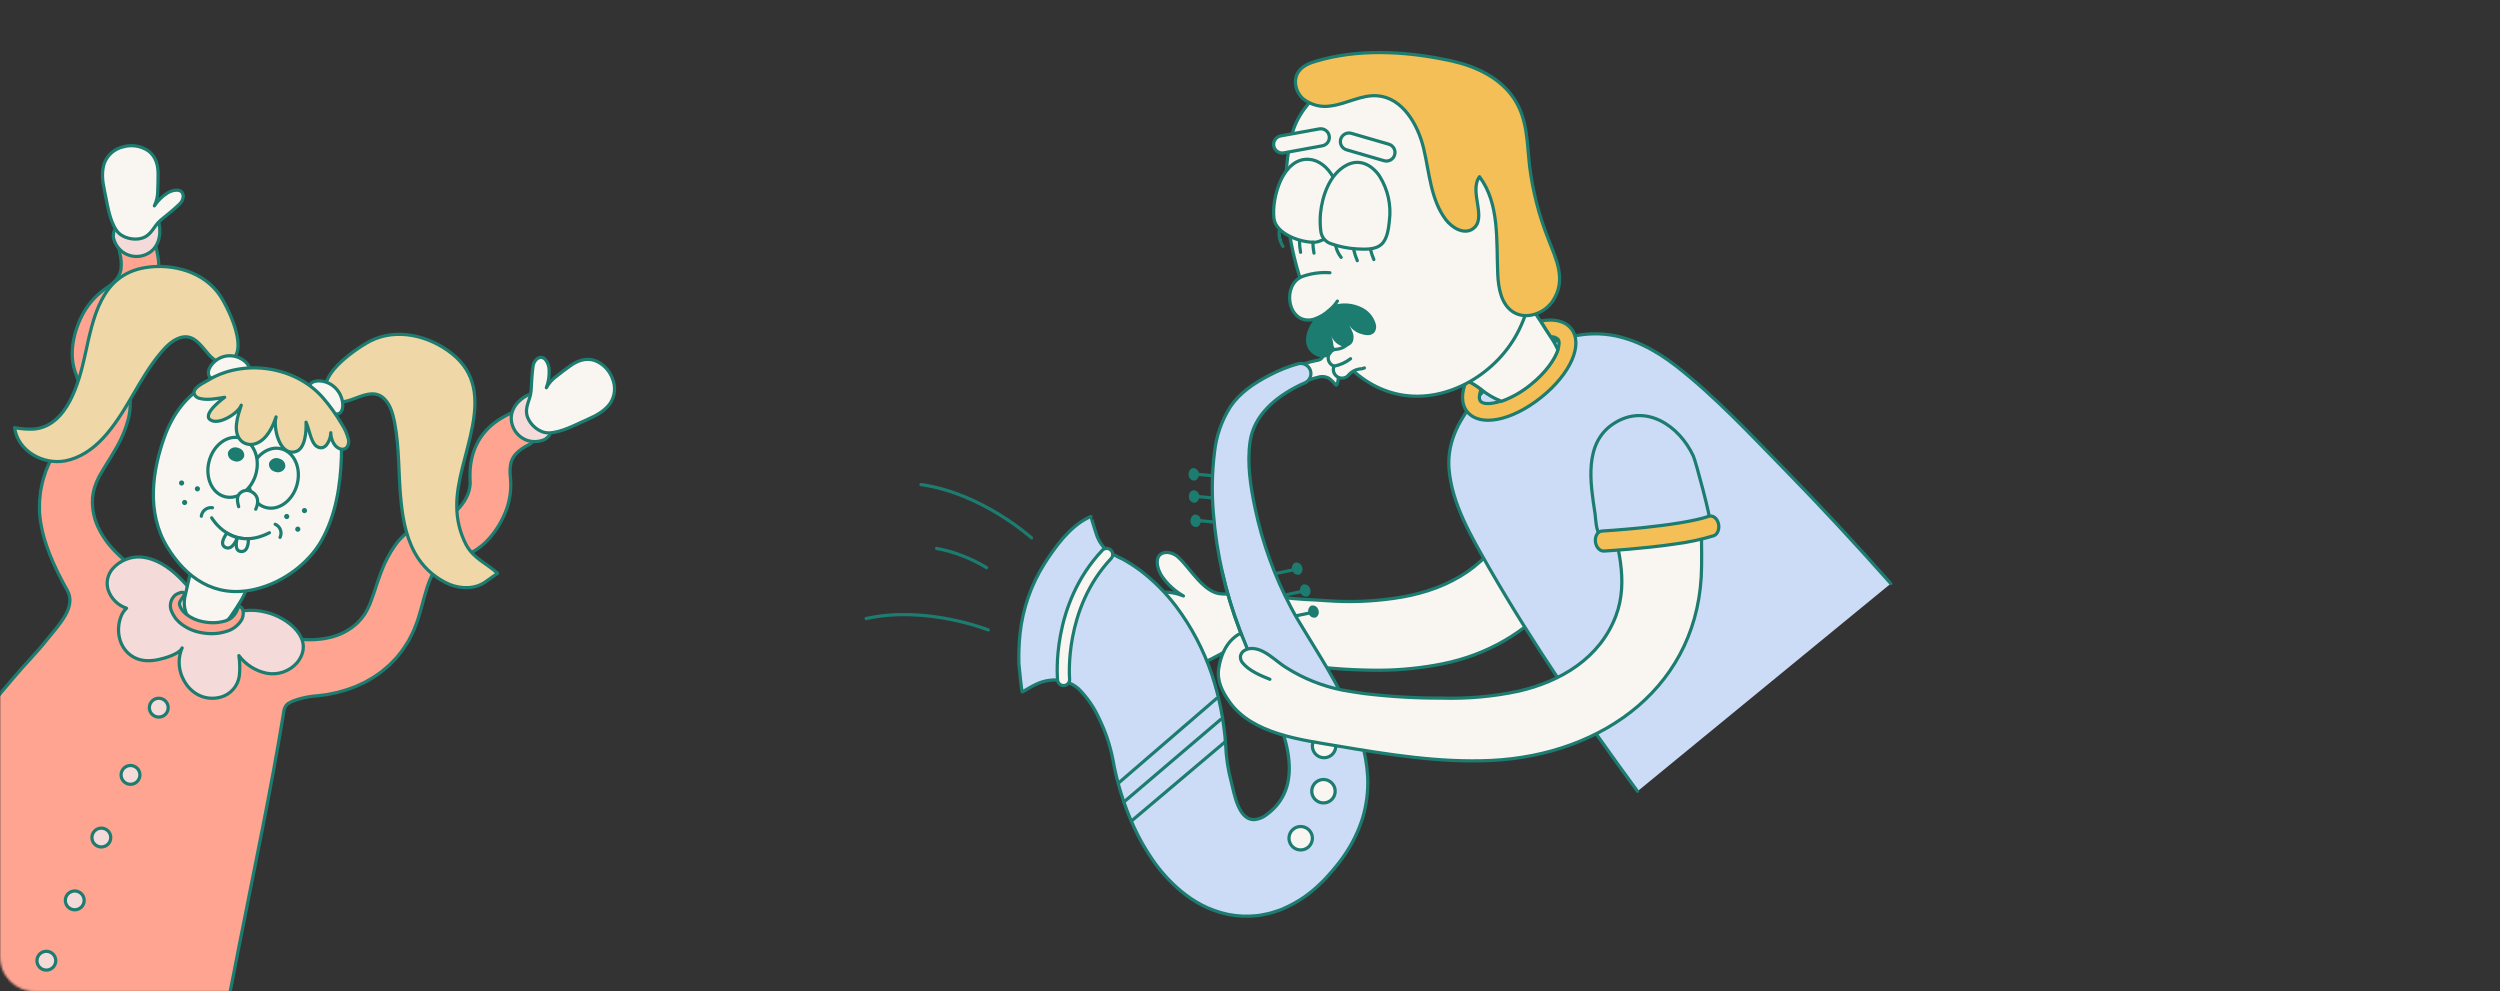 <?xml version="1.0" encoding="UTF-8"?> <svg xmlns="http://www.w3.org/2000/svg" width="1160" height="460" viewBox="0 0 1160 460" fill="none"><rect x="0" y="0" width="1160" height="460" fill="#333333" stroke="none"/> <mask id="mask0_186_915" style="mask-type:alpha" maskUnits="userSpaceOnUse" x="0" y="0" width="1160" height="460"> <rect width="1160" height="460" rx="16" transform="matrix(-1 0 0 1 1160 0)" fill="#C4C4C4"></rect> </mask> <g mask="url(#mask0_186_915)"> <path d="M709.127 158.28C697.53 163.897 698.235 178.811 700.011 189.675C703.164 207.68 707.549 226.853 699.152 244.187C689.148 264.772 668.494 274.681 646.676 277.641C636.479 279.112 626.153 279.481 615.878 278.741C608.721 278.161 601.792 278.243 594.728 277.047C588.276 275.965 583.432 276.393 575.739 275.92C573.371 275.799 569.207 275.644 566.835 275.568C558.694 275.29 552.435 263.844 547.067 258.882C546.307 258.087 545.397 257.45 544.389 257.009C543.382 256.567 542.297 256.33 541.197 256.311C534.758 256.705 536.937 264.473 539.348 267.695C541.92 271.315 545.251 274.329 549.109 276.528C545.565 275.08 541.733 274.477 537.916 274.767C533.922 274.799 530.005 274.929 526.028 275.209C519.712 275.606 513.465 277.677 509.935 283.328C508.369 286.024 507.403 289.026 507.105 292.13C506.806 295.233 507.182 298.365 508.205 301.31C510.73 309.084 516.743 313.672 524.861 314.751C538.751 316.591 554.83 309.891 566.681 303.308C568.071 302.362 569.673 301.774 571.345 301.596C572.492 301.638 573.623 301.886 574.683 302.329C584.996 305.958 595.853 307.423 606.65 308.838C617.814 310.303 629.064 311.022 640.325 310.989C650.02 310.932 659.687 309.948 669.194 308.05C711.408 299.669 740.387 265.308 744.534 222.926C746.082 206.957 748.467 185.035 739.532 170.237C738.602 168.681 737.532 167.214 736.335 165.853C729.928 158.605 718.483 153.809 709.127 158.28Z" fill="#F9F6F2" stroke="#1C7C6F" stroke-width="1.5" stroke-linecap="round" stroke-linejoin="round"></path> <path d="M877.34 270.77C861.392 252.824 845.029 235.09 828.191 217.894C812.158 201.505 795.942 184.055 777.854 169.927C768.191 162.403 756.947 156.321 744.764 155.109C730.302 153.686 715.829 159.326 704.13 167.938C688.494 179.451 670.726 196.604 672.333 217.432C673.625 233.987 682.868 249.223 690.835 263.287C711.617 299.404 735.188 333.576 759.798 367.161" fill="#CCDCF7"></path> <path d="M877.34 270.77C861.392 252.824 845.029 235.09 828.191 217.894C812.158 201.505 795.942 184.055 777.854 169.927C768.191 162.403 756.947 156.321 744.764 155.109C730.302 153.686 715.829 159.326 704.13 167.938C688.494 179.451 670.726 196.604 672.333 217.432C673.625 233.987 682.868 249.223 690.835 263.287C711.617 299.404 735.188 333.576 759.798 367.161" stroke="#1C7C6F" stroke-width="1.5" stroke-linecap="round" stroke-linejoin="round"></path> <path d="M680.517 176.428C680.596 176.469 680.678 176.505 680.763 176.534C683.048 177.683 685.219 179.046 687.247 180.605C686.265 183.177 686.165 185.167 686.948 186.149C688.105 187.598 691.795 187.689 696.699 186.026C701.589 184.243 706.144 181.648 710.171 178.351C717.306 172.657 721.472 166.519 722.851 162.202C723.58 159.993 723.604 158.285 722.889 157.388C722.428 156.975 721.885 156.664 721.295 156.476C720.705 156.289 720.082 156.228 719.468 156.3C718.75 155.224 718.04 154.183 717.415 153.174C716.607 151.809 715.674 150.363 714.768 148.975C720.953 147.758 726.128 148.854 729.029 152.489C734.81 159.734 728.785 173.466 715.031 184.442C701.278 195.417 686.551 198.245 680.769 191C677.918 187.426 677.966 182.122 680.517 176.428Z" fill="#F3BF56" stroke="#1C7C6F" stroke-width="1.5" stroke-linecap="round" stroke-linejoin="round"></path> <path d="M705.418 135.756C708.691 140.058 711.838 144.481 714.804 149.028C715.661 150.354 716.594 151.801 717.451 153.227C718.075 154.236 718.786 155.278 719.503 156.353C720.834 158.234 721.964 160.25 722.874 162.366C721.456 166.633 717.329 172.821 710.194 178.515C706.167 181.812 701.612 184.407 696.722 186.19L696.56 186.138C693.16 184.834 690 182.975 687.207 180.638C685.178 179.08 683.007 177.717 680.722 176.567C680.638 176.538 680.556 176.503 680.477 176.461C676.661 174.702 672.779 173.037 668.858 171.523L705.418 135.756Z" fill="#F9F6F2" stroke="#1C7C6F" stroke-width="1.5" stroke-linecap="round" stroke-linejoin="round"></path> <path d="M598.872 175.877C598.803 175.805 598.741 175.727 598.686 175.643C598.429 174.95 598.375 174.197 598.532 173.474C598.688 172.751 599.048 172.087 599.569 171.562C600.318 170.864 601.2 170.324 602.162 169.975C604.829 168.793 607.62 167.914 610.483 167.355C611.219 167.29 611.936 167.086 612.596 166.754C613.233 166.316 613.738 165.712 614.056 165.006C614.62 163.877 614.934 162.639 614.978 161.376C614.969 161.276 614.996 161.176 615.054 161.094C615.216 160.844 615.596 161.043 615.795 161.267C617.887 163.543 619.392 166.294 620.182 169.283C620.631 170.799 620.894 172.364 620.966 173.943C621.105 175.475 620.893 177.019 620.347 178.457C620.322 178.525 620.28 178.584 620.223 178.629C620.167 178.674 620.099 178.703 620.028 178.712C619.955 178.709 619.884 178.688 619.821 178.649C619.759 178.611 619.708 178.557 619.672 178.493C618.744 177.317 617.652 176.279 616.43 175.412C615.656 175.013 614.807 174.78 613.937 174.726C613.067 174.673 612.196 174.801 611.379 175.102C609.258 175.605 607.186 176.297 605.188 177.168C604.466 177.532 603.703 177.81 602.915 177.997C602.105 178.104 601.281 177.958 600.557 177.578C599.833 177.199 599.245 176.604 598.872 175.877V175.877Z" fill="#F9F6F2" stroke="#1C7C6F" stroke-width="1.5" stroke-linecap="round" stroke-linejoin="round"></path> <path d="M589.594 266.612L600.368 264.346" stroke="#1C7C6F" stroke-width="1.5" stroke-linecap="round" stroke-linejoin="round"></path> <path d="M602.845 265.302C603.084 265.044 603.238 264.719 603.287 264.371C603.336 264.023 603.278 263.668 603.12 263.354C602.773 262.466 601.974 261.918 601.34 262.182L601.156 262.329C600.916 262.588 600.759 262.913 600.708 263.263C600.657 263.612 600.713 263.969 600.869 264.286C601.024 264.735 601.329 265.116 601.731 265.367C601.864 265.448 602.012 265.5 602.166 265.52C602.32 265.539 602.476 265.525 602.624 265.478L602.809 265.331L602.845 265.302Z" fill="#1C7C6F"></path> <path d="M601.81 263.558C601.825 263.667 601.85 263.775 601.885 263.88C601.939 263.97 602.005 264.052 602.081 264.125C602.068 264.017 602.038 263.912 601.993 263.814C601.945 263.72 601.878 263.636 601.797 263.568L601.81 263.558ZM600.325 261.446C600.463 261.309 600.615 261.187 600.78 261.084C601.463 260.898 602.191 260.986 602.81 261.329C603.429 261.672 603.89 262.243 604.095 262.921C604.349 263.469 604.424 264.083 604.309 264.676C604.194 265.269 603.895 265.811 603.455 266.225C603.318 266.363 603.166 266.485 603.001 266.587C602.318 266.777 601.587 266.691 600.967 266.347C600.347 266.004 599.887 265.43 599.686 264.75C599.429 264.203 599.353 263.588 599.468 262.994C599.583 262.401 599.883 261.859 600.325 261.446V261.446Z" fill="#1C7C6F"></path> <path d="M593.315 276.708L604.079 274.43" stroke="#1C7C6F" stroke-width="1.5" stroke-linecap="round" stroke-linejoin="round"></path> <path d="M606.553 275.389C606.791 275.131 606.945 274.806 606.994 274.458C607.043 274.11 606.985 273.755 606.828 273.441C606.672 272.993 606.368 272.612 605.965 272.361C605.834 272.282 605.687 272.232 605.535 272.215C605.382 272.198 605.228 272.214 605.082 272.262L604.898 272.409C604.659 272.668 604.504 272.994 604.453 273.343C604.402 273.692 604.457 274.049 604.611 274.366C604.77 274.819 605.077 275.204 605.483 275.459C605.615 275.538 605.761 275.588 605.914 275.605C606.066 275.622 606.22 275.606 606.366 275.558C606.437 275.522 606.499 275.472 606.55 275.411L606.553 275.389Z" fill="#1C7C6F"></path> <path d="M605.527 273.655C605.52 273.762 605.543 273.869 605.592 273.964C605.647 274.054 605.713 274.136 605.788 274.21C605.776 274.107 605.749 274.006 605.71 273.91C605.66 273.818 605.593 273.734 605.514 273.665L605.527 273.655ZM604.033 271.531C604.183 271.411 604.352 271.317 604.533 271.252C605.214 271.056 605.944 271.137 606.565 271.476C607.187 271.816 607.649 272.388 607.851 273.066C608.107 273.614 608.184 274.229 608.069 274.822C607.954 275.416 607.654 275.958 607.211 276.37C607.08 276.514 606.927 276.637 606.757 276.733C606.077 276.925 605.349 276.841 604.73 276.499C604.111 276.158 603.652 275.586 603.452 274.908C603.191 274.36 603.112 273.744 603.225 273.147C603.338 272.551 603.638 272.006 604.082 271.592L604.033 271.531Z" fill="#1C7C6F"></path> <path d="M597.118 286.638L607.891 284.372" stroke="#1C7C6F" stroke-width="1.5" stroke-linecap="round" stroke-linejoin="round"></path> <path d="M610.363 285.336C610.603 285.079 610.758 284.754 610.808 284.405C610.857 284.057 610.797 283.702 610.637 283.388C610.489 282.936 610.183 282.552 609.775 282.307C609.643 282.226 609.495 282.174 609.341 282.155C609.187 282.135 609.03 282.149 608.882 282.196L608.698 282.343C608.457 282.6 608.302 282.925 608.253 283.273C608.204 283.622 608.263 283.977 608.423 284.291C608.571 284.743 608.878 285.126 609.286 285.371C609.418 285.453 609.566 285.505 609.72 285.524C609.874 285.543 610.03 285.529 610.178 285.483L610.363 285.336Z" fill="#1C7C6F"></path> <path d="M609.364 283.498C609.379 283.607 609.405 283.715 609.44 283.819C609.494 283.91 609.56 283.992 609.636 284.065C609.62 283.956 609.595 283.848 609.56 283.743C609.506 283.653 609.44 283.571 609.364 283.498V283.498ZM607.892 281.376C608.029 281.238 608.181 281.116 608.346 281.014C609.029 280.828 609.758 280.916 610.377 281.259C610.996 281.602 611.457 282.173 611.661 282.85C611.918 283.398 611.994 284.013 611.879 284.607C611.764 285.2 611.464 285.742 611.022 286.155C610.885 286.293 610.733 286.415 610.568 286.517C609.885 286.707 609.154 286.621 608.534 286.277C607.914 285.934 607.454 285.36 607.253 284.68C606.996 284.133 606.92 283.518 607.035 282.924C607.15 282.33 607.45 281.788 607.892 281.376V281.376Z" fill="#1C7C6F"></path> <path d="M567.479 242.635L556.518 241.594" stroke="#1C7C6F" stroke-width="1.5" stroke-linecap="round" stroke-linejoin="round"></path> <path d="M555.451 243.169C555.668 242.96 555.834 242.704 555.936 242.421C556.038 242.138 556.072 241.834 556.037 241.535C556.01 241.06 555.82 240.608 555.499 240.257C555.398 240.139 555.272 240.045 555.13 239.98C554.989 239.916 554.835 239.884 554.68 239.885C554.498 239.905 554.326 239.979 554.186 240.098C553.969 240.306 553.803 240.562 553.701 240.846C553.6 241.129 553.565 241.432 553.6 241.731C553.574 242.123 553.695 242.51 553.94 242.817C554.185 243.124 554.536 243.328 554.923 243.389C555.119 243.379 555.306 243.301 555.451 243.169V243.169Z" fill="#1C7C6F"></path> <path d="M554.76 241.348C554.735 241.453 554.727 241.562 554.735 241.669C554.746 241.774 554.768 241.878 554.801 241.979C554.82 241.873 554.828 241.765 554.826 241.657L554.76 241.348ZM553.413 239.207C553.736 238.941 554.132 238.779 554.549 238.742C555.257 238.763 555.928 239.061 556.419 239.572C556.909 240.083 557.179 240.766 557.171 241.474C557.22 241.964 557.153 242.459 556.975 242.919C556.797 243.379 556.514 243.79 556.147 244.12C555.819 244.381 555.42 244.538 555.001 244.572C554.297 244.549 553.63 244.252 553.142 243.744C552.654 243.236 552.384 242.557 552.389 241.853C552.34 241.363 552.407 240.868 552.585 240.408C552.763 239.948 553.047 239.537 553.413 239.207Z" fill="#1C7C6F"></path> <path d="M566.651 231.418L555.7 230.389" stroke="#1C7C6F" stroke-width="1.5" stroke-linecap="round" stroke-linejoin="round"></path> <path d="M554.622 231.95C554.861 231.742 555.046 231.48 555.161 231.185C555.276 230.89 555.317 230.572 555.282 230.258C555.197 229.32 554.577 228.569 553.959 228.6C553.78 228.614 553.609 228.68 553.468 228.791C553.248 228.997 553.08 229.253 552.978 229.537C552.876 229.821 552.843 230.125 552.882 230.424C552.853 230.819 552.974 231.211 553.221 231.52C553.468 231.83 553.823 232.035 554.215 232.094C554.392 232.076 554.559 232.005 554.696 231.891L554.622 231.95Z" fill="#1C7C6F"></path> <path d="M553.996 230.078C553.981 230.181 553.977 230.285 553.983 230.389C553.991 230.495 554.013 230.599 554.049 230.699C554.074 230.597 554.078 230.491 554.061 230.387C554.068 230.28 554.045 230.173 553.996 230.078V230.078ZM552.661 227.927C552.986 227.669 553.381 227.515 553.795 227.484C554.501 227.5 555.172 227.794 555.663 228.301C556.154 228.808 556.426 229.488 556.419 230.194C556.468 230.687 556.4 231.184 556.22 231.646C556.04 232.108 555.753 232.52 555.383 232.85C555.063 233.111 554.671 233.269 554.259 233.305C553.551 233.284 552.88 232.986 552.39 232.475C551.899 231.964 551.629 231.281 551.637 230.573C551.58 230.082 551.644 229.585 551.822 229.124C552.001 228.663 552.289 228.252 552.661 227.927V227.927Z" fill="#1C7C6F"></path> <path d="M566.526 221.105L555.575 220.076" stroke="#1C7C6F" stroke-width="1.5" stroke-linecap="round" stroke-linejoin="round"></path> <path d="M554.493 221.642C554.714 221.436 554.882 221.18 554.983 220.896C555.085 220.612 555.118 220.308 555.079 220.009C555.053 219.532 554.868 219.079 554.553 218.72C554.448 218.608 554.321 218.518 554.18 218.458C554.038 218.398 553.885 218.368 553.732 218.371C553.551 218.377 553.378 218.444 553.241 218.561C553.02 218.768 552.852 219.023 552.751 219.307C552.649 219.591 552.616 219.895 552.655 220.195C552.625 220.59 552.746 220.981 552.994 221.291C553.241 221.601 553.596 221.806 553.988 221.865C554.175 221.846 554.352 221.768 554.493 221.642V221.642Z" fill="#1C7C6F"></path> <path d="M553.863 219.775C553.848 219.878 553.844 219.982 553.85 220.086C553.858 220.192 553.88 220.296 553.916 220.396C553.941 220.294 553.945 220.188 553.928 220.084C553.931 219.977 553.909 219.871 553.863 219.775V219.775ZM552.528 217.624C552.849 217.363 553.24 217.204 553.652 217.169C554.359 217.191 555.03 217.487 555.522 217.995C556.014 218.503 556.288 219.183 556.287 219.891C556.336 220.384 556.267 220.881 556.087 221.343C555.907 221.804 555.62 222.217 555.25 222.546C554.93 222.808 554.538 222.966 554.126 223.001C553.418 222.98 552.747 222.683 552.257 222.172C551.766 221.661 551.496 220.978 551.504 220.27C551.447 219.779 551.511 219.281 551.689 218.82C551.868 218.359 552.156 217.949 552.528 217.624V217.624Z" fill="#1C7C6F"></path> <path d="M534.766 398.902C531.448 394.092 528.556 389.002 526.124 383.689C521.51 373.638 518.215 363.032 516.321 352.136C515.035 345.685 512.924 339.425 510.041 333.511C507.701 328.295 504.426 323.551 500.379 319.514C498.579 317.986 496.48 316.851 494.216 316.183C491.952 315.515 489.573 315.328 487.232 315.634C482.119 316.177 478.602 318.621 474.345 321.094C474.062 321.32 472.797 308.903 472.766 307.883C472.636 303.201 472.819 298.516 473.313 293.859C474.577 282.301 478.479 271.189 484.72 261.38C489.602 253.746 496.238 244.632 504.526 240.409C505.067 240.095 505.643 239.845 506.242 239.663C506.144 239.742 508.28 246.599 508.561 247.38C509.438 250.363 511.091 253.06 513.351 255.195C515.755 256.86 518.311 258.292 520.986 259.474C523.856 261.064 526.617 262.842 529.253 264.796C535.454 269.545 540.985 275.111 545.693 281.343C552.879 290.921 558.482 301.59 562.287 312.943C565.785 323.487 567.939 334.429 568.7 345.512C568.926 351.316 569.789 357.078 571.275 362.693C572.682 367.982 574.548 380.924 582.346 380.269C584.297 380.015 586.142 379.237 587.686 378.018C607.99 363.162 594.122 335.356 586.238 317.769L580.86 305.841L578.014 299.429C577.109 297.236 576.182 295.042 575.358 292.825C572.016 284.039 569.304 275.027 567.242 265.856C565.154 256.747 563.739 247.498 563.007 238.182C562.195 228.752 562.369 219.263 563.527 209.869C564.321 202.38 566.821 195.173 570.835 188.801C575.304 182.16 581.968 177.767 588.96 174.137C591.065 173.017 593.231 172.013 595.446 171.132C596.548 170.674 597.668 170.263 598.807 169.877C599.946 169.491 601.023 169.154 602.43 168.775C603.571 168.495 604.776 168.652 605.807 169.215C606.839 169.777 607.623 170.705 608.007 171.816C608.39 172.927 608.344 174.141 607.879 175.22C607.413 176.299 606.562 177.165 605.491 177.648L605.115 177.807C604.423 178.098 603.401 178.531 602.535 178.982C591.966 184.3 581.783 192.547 580.028 204.982C578.6 215.106 580.224 225.628 582.307 235.543C584.006 243.692 586.297 251.705 589.16 259.52C591.958 267.294 595.307 274.858 599.182 282.154C600.13 283.971 601.16 285.742 602.169 287.509L605.394 292.835L612.36 304.26C617.263 312.216 621.755 320.419 625.82 328.834C628.033 333.505 629.923 338.323 631.477 343.253C633.231 348.841 634.282 354.626 634.607 360.473C634.902 367.013 634.08 373.556 632.176 379.819C630.238 385.884 627.411 391.628 623.789 396.864C622.941 398.143 622.061 399.308 621.159 400.47C620.257 401.631 619.36 402.749 618.434 403.83C617.507 404.911 616.571 405.979 615.621 406.979L614.196 408.518L612.54 410.121C607.573 414.995 601.743 418.904 595.349 421.649L593.998 422.224L592.536 422.708C591.561 423.023 590.574 423.348 589.58 423.639C588.586 423.93 587.482 424.108 586.429 424.325C585.378 424.57 584.312 424.749 583.239 424.861C578.768 425.367 574.245 425.172 569.833 424.282C565.632 423.4 561.568 421.958 557.75 419.996C554.329 418.209 551.107 416.063 548.14 413.595C543.025 409.338 538.525 404.393 534.766 398.902V398.902Z" fill="#CCDCF7" stroke="#1C7C6F" stroke-width="1.5" stroke-linecap="round" stroke-linejoin="round"></path> <path d="M495.423 317.361C495.733 317.062 495.972 316.699 496.124 316.296C496.275 315.893 496.335 315.462 496.299 315.033C496.26 314.582 493.556 282.53 515.542 259.177C516.05 258.635 516.323 257.914 516.299 257.171C516.276 256.429 515.958 255.726 515.417 255.217C514.875 254.708 514.153 254.436 513.411 254.459C512.668 254.483 511.965 254.8 511.456 255.342C487.646 280.614 490.603 314.192 490.716 315.569C490.751 315.936 490.857 316.292 491.029 316.618C491.202 316.944 491.437 317.232 491.721 317.466C492.006 317.701 492.333 317.877 492.686 317.984C493.038 318.092 493.409 318.128 493.775 318.092C494.388 318.028 494.964 317.772 495.423 317.361Z" fill="#F9F6F2" stroke="#1C7C6F" stroke-width="1.5" stroke-linecap="round" stroke-linejoin="round"></path> <path d="M478.617 249.569C478.617 249.569 455.675 228.804 427.334 224.848" stroke="#1C7C6F" stroke-width="1.5" stroke-linecap="round" stroke-linejoin="round"></path> <path d="M458.559 292.288C458.559 292.288 429.81 280.819 401.883 287.005" stroke="#1C7C6F" stroke-width="1.5" stroke-linecap="round" stroke-linejoin="round"></path> <path d="M434.565 254.454C442.78 256.015 450.645 259.046 457.784 263.401" stroke="#1C7C6F" stroke-width="1.5" stroke-linecap="round" stroke-linejoin="round"></path> <path d="M519.087 363.239L564.479 324.081" stroke="#1C7C6F" stroke-width="1.5" stroke-linecap="round" stroke-linejoin="round"></path> <path d="M521.415 372.174L566.379 333.84" stroke="#1C7C6F" stroke-width="1.5" stroke-linecap="round" stroke-linejoin="round"></path> <path d="M525.262 380.72L568.445 344.21" stroke="#1C7C6F" stroke-width="1.5" stroke-linecap="round" stroke-linejoin="round"></path> <path d="M617.763 350.4C615.416 352.273 611.996 351.888 610.123 349.542C608.251 347.195 608.635 343.775 610.982 341.902C613.328 340.03 616.748 340.414 618.621 342.761C620.494 345.107 620.109 348.528 617.763 350.4Z" fill="#F9F6F2" stroke="#1C7C6F" stroke-width="1.5" stroke-linecap="round" stroke-linejoin="round"></path> <path d="M617.48 371.373C615.133 373.245 611.713 372.861 609.84 370.514C607.968 368.168 608.352 364.748 610.698 362.875C613.045 361.003 616.465 361.387 618.338 363.733C620.21 366.08 619.826 369.5 617.48 371.373Z" fill="#F9F6F2" stroke="#1C7C6F" stroke-width="1.5" stroke-linecap="round" stroke-linejoin="round"></path> <path d="M606.907 393.19C604.561 395.063 601.14 394.679 599.268 392.332C597.395 389.986 597.78 386.565 600.126 384.693C602.473 382.82 605.893 383.205 607.766 385.551C609.638 387.898 609.254 391.318 606.907 393.19Z" fill="#F9F6F2" stroke="#1C7C6F" stroke-width="1.5" stroke-linecap="round" stroke-linejoin="round"></path> <path d="M574.862 294.248C568.768 297.845 566.365 304.506 565.48 310.197C564.595 315.888 567.111 320.956 570.54 325.756C581.234 340.719 603.985 343.286 620.722 346.15C644.276 350.127 668.069 353.974 691.916 352.852C743.885 350.374 789.131 318.086 789.538 262.629C789.629 247.883 790.032 227.583 780.614 214.799C779.631 213.454 778.53 212.2 777.323 211.053C770.885 204.874 759.915 201.428 751.761 206.348C741.559 212.479 743.478 226.042 746.079 235.825C750.37 252.058 755.992 269.279 749.767 285.784C742.304 305.447 724.213 316.226 704.49 320.728C692.78 323.21 680.816 324.282 668.851 323.923C656.866 323.961 644.89 323.254 632.993 321.806C629.55 321.338 626.12 320.792 622.702 320.17C613.595 318.34 604.897 314.867 597.036 309.919C593.152 307.571 589.952 304.216 585.864 302.192C583.25 300.881 579.698 300.157 577.12 302.014C576.305 302.595 575.749 303.471 575.571 304.456C575.519 305.003 575.577 305.556 575.741 306.081C575.904 306.606 576.171 307.093 576.524 307.514C579.464 311.198 585.026 313.533 589.222 315.19" fill="#F9F6F2"></path> <path d="M574.862 294.248C568.768 297.845 566.365 304.506 565.48 310.197C564.595 315.888 567.111 320.956 570.54 325.756C581.234 340.719 603.985 343.286 620.722 346.15C644.276 350.127 668.069 353.974 691.916 352.852C743.885 350.374 789.131 318.086 789.538 262.629C789.629 247.883 790.032 227.583 780.614 214.799C779.631 213.454 778.53 212.2 777.323 211.053C770.885 204.874 759.915 201.428 751.761 206.348C741.559 212.479 743.478 226.042 746.079 235.825C750.37 252.058 755.992 269.279 749.767 285.784C742.304 305.447 724.213 316.226 704.49 320.728C692.78 323.21 680.816 324.282 668.851 323.923C656.866 323.961 644.89 323.254 632.993 321.806C629.55 321.338 626.12 320.792 622.702 320.17C613.595 318.34 604.897 314.867 597.036 309.919C593.152 307.571 589.952 304.216 585.864 302.192C583.25 300.881 579.698 300.157 577.12 302.014C576.305 302.595 575.749 303.471 575.571 304.456C575.519 305.003 575.577 305.556 575.741 306.081C575.904 306.606 576.171 307.093 576.524 307.514C579.464 311.198 585.026 313.533 589.222 315.19" stroke="#1C7C6F" stroke-width="1.5" stroke-linecap="round" stroke-linejoin="round"></path> <path d="M793.313 241.908C784.32 244.542 777.583 244.411 768.282 245.803L749.914 248.501C748.106 249.001 746.243 249.273 744.368 249.309C740.44 248.745 740.627 242.103 740.092 238.31C737.95 224.241 734.722 205.612 748.802 196.507C763.677 186.887 779.198 197.597 785.68 211.538C786.806 213.856 794.192 241.649 793.313 241.908Z" fill="#CCDCF7" stroke="#1C7C6F" stroke-width="1.5" stroke-linecap="round" stroke-linejoin="round"></path> <path d="M743.316 246.409C743.677 246.383 779.104 244.282 792.869 239.568C794.718 238.937 796.757 240.485 797.355 242.923C797.953 245.36 797.003 247.947 795.177 248.58C789.29 250.366 783.263 251.652 777.161 252.425C762.032 254.649 745.231 255.634 744.208 255.687C742.284 255.795 740.505 253.818 740.268 251.254C740.031 248.689 741.368 246.537 743.316 246.409Z" fill="#F3BF56" stroke="#1C7C6F" stroke-width="1.5" stroke-linecap="round" stroke-linejoin="round"></path> <path d="M692.233 43.589C680.124 28.188 656.457 24.422 638.255 29.017C622.099 33.127 603.561 45.789 599.406 62.672C594.916 80.948 596.033 101.061 600.674 119.949C603.1 129.764 606.482 139.317 610.772 148.472C611.511 150.053 612.309 151.607 613.131 153.141C613.707 154.189 614.297 155.206 614.909 156.225C616.281 158.511 617.767 160.726 619.361 162.862C622.174 166.619 625.409 170.039 629.004 173.056C630.971 174.721 633.067 176.228 635.272 177.561C639.685 180.252 644.542 182.134 649.616 183.119C671.891 187.332 695.24 172.84 704.887 152.942C715.434 131.299 713.369 105.11 708.065 82.369C704.916 68.903 700.907 54.635 692.233 43.589Z" fill="#F9F6F2" stroke="#1C7C6F" stroke-width="1.5" stroke-linecap="round" stroke-linejoin="round"></path> <path d="M633.067 170.719C632.66 170.92 632.222 171.052 631.771 171.11C629.579 171.215 627.508 172.149 625.978 173.723C625.413 174.542 624.565 175.122 623.597 175.35C622.629 175.578 621.611 175.437 620.74 174.956C619.87 174.475 619.21 173.687 618.888 172.746C618.566 171.805 618.606 170.778 619 169.865C618.144 169.576 617.411 169.007 616.92 168.249C616.429 167.491 616.208 166.589 616.293 165.69C616.379 164.791 616.766 163.948 617.391 163.296C618.016 162.644 618.843 162.223 619.738 162.1C621.93 161.995 624.001 161.061 625.531 159.487" fill="#F9F6F2"></path> <path d="M633.067 170.719C632.66 170.92 632.222 171.052 631.771 171.11C629.579 171.215 627.508 172.149 625.978 173.723C625.413 174.542 624.565 175.122 623.597 175.35C622.629 175.578 621.611 175.437 620.74 174.956C619.87 174.475 619.21 173.687 618.888 172.746C618.566 171.805 618.606 170.778 619 169.865C618.144 169.576 617.411 169.007 616.92 168.249C616.429 167.491 616.208 166.589 616.293 165.69C616.379 164.791 616.766 163.948 617.391 163.296C618.016 162.644 618.843 162.223 619.738 162.1C621.93 161.995 624.001 161.061 625.531 159.487" stroke="#1C7C6F" stroke-width="1.5" stroke-linecap="round" stroke-linejoin="round"></path> <path d="M626.659 166.447C624.41 168.19 621.779 169.374 618.982 169.899Z" fill="#F9F6F2"></path> <path d="M626.659 166.447C624.41 168.19 621.779 169.374 618.982 169.899" stroke="#1C7C6F" stroke-width="1.5" stroke-linecap="round" stroke-linejoin="round"></path> <path d="M644.403 66.904L627.016 61.865C626.514 61.719 625.988 61.674 625.469 61.731C624.949 61.788 624.446 61.947 623.988 62.199C623.53 62.45 623.126 62.79 622.799 63.198C622.472 63.605 622.229 64.073 622.083 64.575C621.937 65.077 621.892 65.603 621.949 66.122C622.006 66.642 622.165 67.145 622.417 67.603C622.668 68.061 623.008 68.465 623.415 68.792C623.823 69.119 624.291 69.362 624.793 69.508L642.178 74.569C642.681 74.715 643.208 74.76 643.729 74.703C644.25 74.645 644.754 74.485 645.213 74.233C645.673 73.98 646.078 73.64 646.405 73.231C646.733 72.822 646.976 72.352 647.123 71.849C647.418 70.832 647.297 69.74 646.787 68.813C646.534 68.354 646.194 67.949 645.785 67.621C645.376 67.294 644.906 67.05 644.403 66.904V66.904Z" fill="#F9F6F2" stroke="#1C7C6F" stroke-width="1.5" stroke-linecap="round" stroke-linejoin="round"></path> <path d="M612.098 59.821L594.274 63.05C593.228 63.231 592.297 63.822 591.685 64.69C591.074 65.558 590.833 66.634 591.015 67.68C591.197 68.727 591.787 69.658 592.655 70.269C593.524 70.88 594.599 71.121 595.646 70.939L613.531 67.661C614.568 67.48 615.49 66.895 616.096 66.035C616.702 65.174 616.942 64.109 616.763 63.072C616.674 62.551 616.482 62.052 616.199 61.605C615.915 61.158 615.546 60.772 615.111 60.47C614.677 60.167 614.187 59.954 613.67 59.842C613.153 59.731 612.618 59.724 612.098 59.821V59.821Z" fill="#F9F6F2" stroke="#1C7C6F" stroke-width="1.5" stroke-linecap="round" stroke-linejoin="round"></path> <path d="M636.552 153.728C636.685 153.62 636.8 153.494 636.896 153.353C637.117 152.948 637.254 152.503 637.302 152.044C637.35 151.585 637.306 151.121 637.174 150.679C636.694 149.055 635.845 147.563 634.693 146.32C633.541 145.078 632.118 144.118 630.534 143.517C627.489 142.189 624.114 141.814 620.851 142.44C618.217 142.946 615.743 144.079 613.639 145.743L612.902 146.331C610.153 148.806 607.169 153.378 607.142 157.601C607.095 158.575 607.263 159.548 607.636 160.449C608.008 161.351 608.574 162.16 609.295 162.817C610.484 163.91 612.015 164.556 613.628 164.646C614.404 164.714 615.185 164.582 615.895 164.263C616.048 164.161 616.192 164.046 616.325 163.92C616.726 163.552 617.038 163.098 617.236 162.591C617.435 162.085 617.515 161.539 617.47 160.997C617.414 159.231 617.034 157.491 616.347 155.863C616.259 155.63 616.247 155.376 616.312 155.137C616.377 154.897 616.516 154.684 616.71 154.528C616.79 154.445 616.881 154.372 616.98 154.313C617.138 154.238 617.311 154.201 617.486 154.203C617.661 154.205 617.834 154.246 617.99 154.324C618.147 154.402 618.284 154.514 618.392 154.652C618.499 154.79 618.574 154.951 618.61 155.122C618.953 156.098 619.507 156.986 620.231 157.725C620.956 158.463 621.834 159.033 622.803 159.394C623.287 159.585 623.81 159.653 624.326 159.592C624.842 159.53 625.335 159.342 625.76 159.044C626.164 158.709 626.466 158.266 626.63 157.767C626.92 156.752 626.881 155.672 626.519 154.68C626.191 153.796 625.785 152.942 625.307 152.13L624.972 151.533C624.839 151.289 624.796 151.007 624.852 150.735C624.907 150.463 625.056 150.219 625.273 150.046L625.42 149.929C625.691 149.782 626.008 149.745 626.305 149.826C626.602 149.908 626.857 150.101 627.015 150.365C628.274 152.174 630.156 153.456 632.3 153.966C633.154 154.266 634.058 154.398 634.962 154.354C635.541 154.303 636.093 154.085 636.552 153.728V153.728Z" fill="#1C7C6F"></path> <path d="M614.369 146.667L613.694 147.206C611.034 149.59 608.344 153.927 608.271 157.563C608.237 158.378 608.385 159.19 608.702 159.941C609.02 160.691 609.5 161.363 610.109 161.906C611.096 162.812 612.368 163.346 613.706 163.416C614.278 163.474 614.855 163.38 615.38 163.146C615.467 163.096 615.545 163.034 615.613 162.96C615.872 162.711 616.073 162.409 616.202 162.073C616.33 161.738 616.383 161.378 616.356 161.02C616.31 159.432 615.978 157.865 615.378 156.394L615.17 155.856C615.012 155.394 615.001 154.895 615.138 154.426C615.275 153.957 615.553 153.542 615.934 153.237C616.124 153.091 616.333 152.972 616.555 152.882C616.841 152.767 617.147 152.709 617.455 152.712C617.763 152.715 618.068 152.779 618.351 152.9C618.635 153.021 618.892 153.197 619.107 153.418C619.322 153.639 619.492 153.9 619.606 154.186C619.723 154.333 619.765 154.562 619.833 154.748C620.108 155.543 620.547 156.272 621.121 156.887C621.695 157.502 622.391 157.99 623.166 158.32C623.466 158.423 623.787 158.455 624.103 158.413C624.418 158.371 624.719 158.256 624.982 158.077C625.213 157.879 625.382 157.618 625.468 157.326C625.677 156.559 625.639 155.745 625.361 155C625.071 154.174 624.704 153.377 624.265 152.619L623.932 152C623.667 151.515 623.581 150.953 623.689 150.412C623.797 149.87 624.092 149.384 624.522 149.037L624.829 148.792C625.368 148.49 626.005 148.412 626.602 148.575C627.198 148.739 627.707 149.13 628.017 149.665C629.128 151.209 630.761 152.298 632.614 152.73C633.327 152.952 634.077 153.036 634.822 152.978C635.153 152.951 635.47 152.836 635.742 152.645L635.89 152.528C636.132 151.988 636.161 151.376 635.97 150.815C635.53 149.369 634.762 148.044 633.726 146.943C632.691 145.841 631.415 144.994 629.999 144.465C627.177 143.23 624.046 142.882 621.022 143.468C618.573 143.93 616.272 144.98 614.318 146.527L614.369 146.667ZM612.848 144.685C615.368 142.667 618.39 141.374 621.59 140.946C624.79 140.517 628.045 140.969 631.007 142.254C632.759 142.933 634.331 144.007 635.6 145.392C636.87 146.778 637.802 148.437 638.326 150.242C638.531 150.872 638.594 151.539 638.511 152.197C638.427 152.854 638.199 153.485 637.843 154.044C637.681 154.275 637.488 154.482 637.271 154.662C636.649 155.139 635.902 155.428 635.12 155.493C634.056 155.56 632.99 155.414 631.983 155.062C629.549 154.482 627.424 153.006 626.031 150.928C626.674 151.991 627.218 153.111 627.656 154.274C628.137 155.52 628.192 156.891 627.811 158.171C627.578 158.883 627.147 159.513 626.567 159.987C626.002 160.404 625.345 160.678 624.652 160.787C623.959 160.896 623.249 160.836 622.584 160.613C621.447 160.204 620.415 159.549 619.562 158.693C618.709 157.838 618.056 156.804 617.651 155.666L617.436 155.094L617.651 155.666C618.325 157.378 618.7 159.193 618.758 161.033C618.795 161.752 618.667 162.47 618.384 163.132C618.1 163.794 617.668 164.382 617.122 164.851C616.933 165.041 616.723 165.209 616.496 165.351C615.607 165.769 614.623 165.944 613.644 165.858C611.76 165.754 609.969 165.004 608.573 163.734C602.983 158.567 607.587 149.627 612.138 145.533L612.924 144.906L612.848 144.685Z" fill="#1C7C6F"></path> <path d="M617.063 126.549C614.139 126.328 611.199 126.528 608.332 127.145C605.679 127.774 603.208 128.279 601.223 130.325C596.811 134.871 597.533 144.566 603.41 147.675C605.424 148.629 607.729 148.764 609.84 148.051C612.42 147.173 614.785 145.758 616.779 143.9C618.252 142.714 619.525 141.298 620.548 139.707" fill="#F9F6F2"></path> <path d="M617.063 126.549C614.139 126.328 611.199 126.528 608.332 127.145C605.679 127.774 603.208 128.279 601.223 130.325C596.811 134.871 597.533 144.566 603.41 147.675C605.424 148.629 607.729 148.764 609.84 148.051C612.42 147.173 614.785 145.758 616.779 143.9C618.252 142.714 619.525 141.298 620.548 139.707" stroke="#1C7C6F" stroke-width="1.5" stroke-linecap="round" stroke-linejoin="round"></path> <path d="M670.689 27.678C651.261 23.684 629.801 22.659 610.784 28.348C607.586 29.252 604.304 30.605 602.453 33.348C599.867 37.16 601.186 42.741 604.629 45.822C606.434 47.262 608.524 48.302 610.76 48.873C612.997 49.445 615.33 49.534 617.604 49.135C624.888 48.187 631.731 43.892 639.069 44.448C650.612 45.287 657.884 57.573 660.571 68.875C663.259 80.177 663.842 92.595 670.826 101.876C673.758 105.726 679.167 108.928 683.218 106.297C690.43 101.608 681.404 88.912 686.484 82.004C695.849 94.469 694.27 111.608 694.955 127.201C695.254 133.797 696.579 141.301 702.177 144.814C708.203 148.588 716.75 145.446 720.631 139.454C726.905 129.684 722.041 120.34 718.375 110.784C714.117 100.032 711.223 88.79 709.76 77.319C708.478 66.242 708.908 55.246 702.384 45.559C696.043 36.127 684.977 30.848 673.887 28.361C672.83 28.119 671.81 27.848 670.689 27.678Z" fill="#F3BF56" stroke="#1C7C6F" stroke-width="1.5" stroke-linecap="round" stroke-linejoin="round"></path> <path d="M621.302 100.552C623.861 86.832 616.399 74.737 607.59 73.949C595.363 72.832 589.925 91.583 591.122 101.421C592.046 108.723 604.137 112.843 610.551 112.368C610.6 112.328 619.314 111.284 621.302 100.552Z" fill="#F9F6F2" stroke="#1C7C6F" stroke-width="1.5" stroke-linecap="round" stroke-linejoin="round"></path> <path d="M617.564 113.082C616.331 112.678 615.237 111.933 614.408 110.934C613.579 109.935 613.048 108.723 612.878 107.436C612.508 104.628 612.452 101.787 612.711 98.966C613.536 90.831 616.936 80.862 624.658 76.71C630.727 73.434 636.484 76.418 640.094 81.697C644 87.897 645.616 95.268 644.662 102.533C644.304 106.014 643.727 110.857 641.01 113.347C638.021 116.074 633.07 115.663 629.346 115.479C625.326 115.23 621.361 114.424 617.564 113.082V113.082Z" fill="#F9F6F2" stroke="#1C7C6F" stroke-width="1.5" stroke-linecap="round" stroke-linejoin="round"></path> <path d="M619.783 114.125C620.202 116.059 621.058 117.872 622.284 119.426Z" fill="#F9F6F2"></path> <path d="M619.783 114.125C620.202 116.059 621.058 117.872 622.284 119.426" stroke="#1C7C6F" stroke-width="1.5" stroke-linecap="round" stroke-linejoin="round"></path> <path d="M593.58 107.14C593.298 109.659 593.902 112.197 595.289 114.319Z" fill="#F9F6F2"></path> <path d="M593.58 107.14C593.298 109.659 593.902 112.197 595.289 114.319" stroke="#1C7C6F" stroke-width="1.5" stroke-linecap="round" stroke-linejoin="round"></path> <path d="M609.166 112.408C609.196 114.097 609.37 115.781 609.685 117.441Z" fill="#F9F6F2"></path> <path d="M609.166 112.408C609.196 114.097 609.37 115.781 609.685 117.441" stroke="#1C7C6F" stroke-width="1.5" stroke-linecap="round" stroke-linejoin="round"></path> <path d="M635.885 115.669C636.28 117.3 636.807 118.896 637.461 120.441Z" fill="#F9F6F2"></path> <path d="M635.885 115.669C636.28 117.3 636.807 118.896 637.461 120.441" stroke="#1C7C6F" stroke-width="1.5" stroke-linecap="round" stroke-linejoin="round"></path> <path d="M628.205 116.17C628.597 117.801 629.124 119.397 629.782 120.941Z" fill="#F9F6F2"></path> <path d="M628.205 116.17C628.597 117.801 629.124 119.397 629.782 120.941" stroke="#1C7C6F" stroke-width="1.5" stroke-linecap="round" stroke-linejoin="round"></path> <path d="M602.959 112.037C602.989 113.726 603.163 115.41 603.478 117.07Z" fill="#F9F6F2"></path> <path d="M602.959 112.037C602.989 113.726 603.163 115.41 603.478 117.07" stroke="#1C7C6F" stroke-width="1.5" stroke-linecap="round" stroke-linejoin="round"></path> <path d="M578.499 300.472C577.594 298.279 575.945 294.148 575.133 291.922C571.781 283.137 569.061 274.123 566.996 264.95" stroke="#1C7C6F" stroke-width="1.5" stroke-linecap="round" stroke-linejoin="round"></path> <path d="M133.625 326.489C136.638 324.403 143.524 323.071 146.706 322.892C147.796 322.833 148.894 322.622 149.983 322.511C151.072 322.399 152.16 322.236 153.25 321.983C154.341 321.73 155.428 321.54 156.514 321.298L159.767 320.387C160.847 320.103 161.917 319.672 162.974 319.299C164.057 318.931 165.12 318.508 166.16 318.033C167.214 317.555 168.257 317.072 169.294 316.574L172.333 314.849C173.342 314.257 174.319 313.613 175.261 312.918C176.247 312.272 177.19 311.563 178.084 310.795C178.989 310.027 179.905 309.29 180.777 308.481L183.27 305.93L183.879 305.295L184.45 304.604L185.559 303.206C186.326 302.288 187.031 301.32 187.67 300.308C188.318 299.315 188.965 298.323 189.58 297.315L191.181 294.178C191.724 293.135 192.195 292.057 192.592 290.951L193.218 289.34C193.452 288.84 193.653 288.247 193.793 287.782C194.417 285.845 194.953 283.984 195.449 282.207C196.436 278.639 197.263 275.385 198.2 272.532C198.667 271.092 199.154 269.778 199.691 268.552C199.965 267.968 200.264 267.331 200.493 266.842L200.857 266.066L201.255 265.411C201.69 264.672 202.218 263.992 202.827 263.387C203.444 262.795 204.142 262.294 204.9 261.897C207.712 260.596 210.606 259.477 213.562 258.546L214.94 258.04L216.448 257.451C217.832 256.895 219.164 256.219 220.429 255.43C222.683 254.013 224.738 252.3 226.538 250.337C228.134 248.609 229.573 246.742 230.84 244.76C232.116 242.782 233.223 240.7 234.149 238.535C236.129 234.012 237.101 229.111 236.997 224.175C236.997 223.54 236.954 222.858 236.891 222.246L236.777 221.051C236.692 220.376 236.692 219.715 236.65 219.112C236.614 217.973 236.692 216.833 236.885 215.71C237.028 214.768 237.313 213.852 237.731 212.996C238.131 212.136 238.664 211.345 239.31 210.652C241.059 208.858 243.122 207.401 245.397 206.353L245.687 206.204C247.404 205.076 248.651 203.362 249.197 201.382C249.743 199.402 249.55 197.292 248.654 195.444C247.758 193.595 246.221 192.136 244.329 191.338C242.437 190.54 240.319 190.457 238.37 191.105C236.344 191.955 234.385 192.955 232.508 194.097C230.449 195.332 228.536 196.796 226.806 198.46C223.01 202.106 220.336 206.761 219.099 211.876C218.511 214.213 218.174 216.606 218.096 219.014C218.062 220.165 218.037 221.294 218.096 222.385L218.133 223.218L218.148 223.628L218.149 223.848C218.139 224.09 218.166 224.336 218.141 224.583C217.996 226.759 217.402 228.881 216.396 230.816C215.839 231.9 215.196 232.938 214.474 233.919C213.77 234.886 212.979 235.786 212.11 236.608C211.478 237.24 210.755 237.774 209.966 238.195C209.71 238.328 209.44 238.431 209.16 238.504L207.009 239.166L201.902 240.659C199.771 241.267 197.685 242.021 195.659 242.915C190.714 245.136 186.451 248.635 183.308 253.051C180.722 256.744 178.612 260.75 177.028 264.972C175.543 268.773 174.42 272.355 173.346 275.584C172.798 277.193 172.258 278.703 171.7 280.113C171.58 280.424 171.439 280.726 171.277 281.016L170.878 281.866C170.651 282.443 170.37 282.997 170.038 283.52C169.783 284.062 169.433 284.532 169.121 285.086L168.06 286.52C167.717 287.002 167.335 287.456 166.918 287.876L166.33 288.521L166.045 288.853L165.711 289.151C162.107 292.478 157.679 294.781 152.885 295.823L150.984 296.228L149.023 296.513C148.363 296.619 147.696 296.683 147.028 296.704C146.351 296.737 145.671 296.833 145.01 296.834C142.256 296.879 139.503 296.706 136.776 296.315L136.423 296.266L135.766 296.204C114.308 293.15 95.228 279.39 75.786 270.658C68.746 267.484 62.165 264.63 56.648 258.957L56.164 258.497L55.906 258.246C53.858 256.403 51.965 254.396 50.244 252.246C49.795 251.737 49.456 251.163 49.048 250.622C48.642 250.091 48.265 249.538 47.92 248.965L46.886 247.274L45.982 245.554C43.717 241.199 42.659 236.317 42.92 231.415L42.93 230.979L43.003 230.547L43.128 229.672C43.182 229.086 43.285 228.506 43.437 227.937L43.86 226.205C44.12 225.652 44.263 225.098 44.484 224.488C44.672 223.902 44.917 223.335 45.214 222.796L45.612 221.946C45.739 221.634 45.883 221.329 46.041 221.032C46.769 219.702 47.585 218.322 48.483 216.876C50.248 213.971 52.26 210.871 54.285 207.272C56.521 203.352 58.254 199.165 59.444 194.812C60.83 189.575 60.794 184.063 59.338 178.845C58.734 176.714 57.98 174.628 57.083 172.602L54.955 167.716L54.125 165.589C54.002 165.328 53.909 165.054 53.847 164.772C53.666 163.897 53.615 162.999 53.697 162.109C53.777 160.913 53.969 159.727 54.27 158.567C54.557 157.386 54.939 156.23 55.412 155.111C56.255 153.098 57.511 151.285 59.1 149.79C59.273 149.618 59.457 149.457 59.65 149.309L59.82 149.168L60.16 148.913L60.809 148.414C61.685 147.762 62.543 147.011 63.401 146.26C65.202 144.658 66.831 142.872 68.26 140.931C71.372 136.724 73.23 131.721 73.616 126.502C73.788 124.104 73.692 121.695 73.331 119.318C73.002 117.146 72.519 115 71.885 112.897C71.281 110.777 69.875 108.976 67.964 107.877C66.053 106.779 63.789 106.469 61.654 107.014C59.518 107.559 57.68 108.916 56.53 110.797C55.379 112.677 55.008 114.931 55.495 117.081L55.566 117.399C56.214 119.819 56.412 122.337 56.151 124.829C55.871 126.714 55.045 128.476 53.773 129.896C53.036 130.765 52.209 131.555 51.307 132.252C50.803 132.637 50.288 133.07 49.73 133.404L48.739 134.08C48.213 134.455 47.656 134.868 47.192 135.221C43.337 138.31 40.19 142.191 37.965 146.602C36.905 148.677 36.021 150.838 35.323 153.062C34.605 155.306 34.089 157.61 33.779 159.945C33.425 162.585 33.422 165.259 33.767 167.899C33.965 169.377 34.297 170.834 34.758 172.252L35.322 173.813L35.803 175.192C36.977 178.06 37.966 181 38.763 183.995C38.944 184.827 39.006 185.681 38.947 186.531C38.869 187.385 38.683 188.226 38.395 189.033L38.157 189.764L37.788 190.55C37.559 191.038 37.289 191.612 36.985 192.26C36.417 193.471 35.675 194.666 34.867 195.946C33.272 198.49 31.298 201.206 29.19 204.235C28.136 205.763 27.048 207.365 25.967 209.087C25.694 209.477 25.408 210.03 25.126 210.52L24.293 212.022C23.696 213.034 23.168 214.086 22.712 215.169L21.323 218.406C20.942 219.523 20.592 220.655 20.243 221.787C19.873 222.925 19.579 224.086 19.364 225.263L19.008 227.015L18.836 227.88L18.732 228.765L18.364 232.312C18.304 233.49 18.318 234.676 18.306 235.862C18.29 237.041 18.347 238.22 18.478 239.391C19.681 251.414 25.327 263.473 31.183 273.867C35.559 281.585 27.566 289.643 21.614 297.026C16.198 303.791 12.048 307.664 6.465 314.287C-5.151 327.995 -16.716 341.735 -28.233 355.507C-46.096 376.758 -64.766 397.656 -81.562 419.782C-82.303 420.605 -82.958 421.501 -83.516 422.456C-85.56 426.812 71.353 506.776 98.338 503.519L111.135 437.948C118.352 401.152 125.589 367.489 131.626 330.529C131.71 329.33 132.133 328.18 132.845 327.212C133.07 326.936 133.332 326.692 133.625 326.489V326.489Z" fill="#FEA491" stroke="#1C7C6F" stroke-width="1.5" stroke-linecap="round" stroke-linejoin="round"></path> <path d="M52.409 263.734C54.006 261.963 55.977 260.569 58.18 259.654C60.382 258.739 62.761 258.326 65.143 258.445C72.105 258.911 78.15 262.991 83.019 267.725C85.436 270.054 87.654 272.582 89.649 275.282C90.111 275.926 93.84 283.34 93.462 283.318C97.668 283.609 101.675 285.225 104.905 287.935C107.126 285.339 110.255 283.69 113.651 283.327C117.004 282.971 120.393 283.242 123.646 284.128C133.331 286.442 146.634 296.545 137.862 307.479C136.141 309.451 133.936 310.941 131.464 311.802C128.992 312.663 126.338 312.865 123.764 312.388C118.6 311.334 114.003 308.421 110.845 304.202C111.308 307.302 111.377 310.449 111.053 313.567C110.742 315.861 109.771 318.015 108.259 319.768C106.746 321.52 104.757 322.796 102.533 323.439C89.154 327.091 79.4 312.158 84.519 300.639C83.262 303.484 76.376 305.425 73.677 306.013C69.766 306.861 65.809 306.923 62.218 305.018C55.1 301.238 53.328 292.111 56.53 285.149C57.084 284.051 57.823 283.056 58.714 282.207C56.703 281.546 54.878 280.418 53.389 278.915C51.899 277.412 50.788 275.577 50.145 273.56C49.647 271.866 49.593 270.072 49.99 268.351C50.386 266.63 51.219 265.04 52.409 263.734V263.734Z" fill="#F5DADA" stroke="#1C7C6F" stroke-width="1.5" stroke-linecap="round" stroke-linejoin="round"></path> <path d="M249.036 181.851C247.421 184.658 250.145 188.852 251.182 191.698C251.898 194.014 253.036 196.178 254.539 198.081C255.109 198.751 255.395 199.617 255.336 200.495C255.278 201.373 254.879 202.193 254.226 202.782C253.83 203.163 253.404 203.509 252.95 203.817C250.428 205.004 247.558 205.221 244.886 204.428C242.595 203.698 240.606 202.238 239.224 200.272C237.841 198.305 237.14 195.94 237.228 193.537C237.614 187.381 243.418 183.104 249.036 181.851Z" fill="#F5DADA" stroke="#1C7C6F" stroke-width="1.5" stroke-linecap="round" stroke-linejoin="round"></path> <path d="M254.268 200.844L254.353 200.884C260.494 200.836 267.542 196.78 273.047 194.411C276.932 192.734 280.756 190.523 283.195 187.066C284.28 185.38 284.936 183.455 285.105 181.457C285.274 179.46 284.95 177.451 284.163 175.608C283.475 173.712 282.387 171.986 280.973 170.547C279.56 169.108 277.853 167.989 275.97 167.266C271.867 165.873 267.899 167.369 264.552 169.778C262.463 171.274 260.407 172.811 258.406 174.425C256.367 175.844 254.689 177.72 253.503 179.902C254.539 177.205 254.979 174.317 254.793 171.434C254.727 168.811 252.587 164.035 249.199 166.476C248.653 166.939 248.203 167.504 247.876 168.14C247.549 168.776 247.35 169.47 247.291 170.183C246.784 174.028 246.653 177.401 246.424 181.26C246.155 185.645 243.179 188.811 244.733 193.429C246.029 197.16 250.193 200.799 254.268 200.844Z" fill="#F9F6F2" stroke="#1C7C6F" stroke-width="1.5" stroke-linecap="round" stroke-linejoin="round"></path> <path d="M85.81 276.864C87.032 271.164 88.504 264.738 89.287 263.07C89.287 263.07 111.451 272.989 113.544 273.971C114.681 274.504 110.843 280.558 107.093 285.954C103.623 290.975 97.55 292.923 92.642 290.62L91.665 290.161C87.012 287.978 84.608 282.521 85.81 276.864Z" fill="#F9F6F2" stroke="#1C7C6F" stroke-width="1.5" stroke-linecap="round" stroke-linejoin="round"></path> <path d="M110.068 156.164C108.721 148.869 104.299 140.418 102.119 137.191C94.781 126.114 80.224 122.111 67.513 124.145C46.766 127.477 43.267 147.508 39.448 164.822C36.705 177.3 31.287 197.662 15.778 199.084C12.752 199.232 9.719 199.006 6.748 198.412C8.224 209.357 20.076 215.812 30.368 213.822C37.081 212.525 43.005 208.435 47.684 203.436C58.753 191.584 64.315 175.749 74.806 163.444C77.233 160.591 80.045 157.801 83.582 156.674C93.724 153.538 95.939 169.924 104.718 168.093C110.26 166.999 111.131 161.938 110.068 156.164Z" fill="#EFD7A8" stroke="#1C7C6F" stroke-width="1.5" stroke-linecap="round" stroke-linejoin="round"></path> <path d="M155 171.293C159.961 165.389 168.283 160.026 171.855 158.215C184.145 151.966 199.371 155.816 209.811 164.175C232.492 182.333 211.518 212.065 211.946 234.859C211.93 241.123 213.437 247.297 216.338 252.849C219.884 259.27 225.865 261.414 230.898 266.018C229.169 267.19 227.435 268.373 225.734 269.649C220.793 273.358 214.416 273.412 208.76 271.239C202.811 268.73 197.723 264.541 194.117 259.184C188.992 251.543 187.079 242.221 186.127 233.116C184.791 220.823 185.44 208.166 183.083 195.978C182.294 192.134 181.287 188.201 178.613 185.365C171.057 177.322 160.648 191 153.659 184.844C149.28 181.001 151.081 175.974 155 171.293Z" fill="#EFD7A8" stroke="#1C7C6F" stroke-width="1.5" stroke-linecap="round" stroke-linejoin="round"></path> <path d="M115.779 171.182C116.133 174.213 111.95 175.504 106.679 176.129C101.409 176.754 97.045 176.469 96.691 173.439C96.337 170.408 100.115 165.752 105.381 165.137C110.647 164.523 115.44 168.093 115.779 171.182Z" fill="#F9F6F2" stroke="#1C7C6F" stroke-width="1.5" stroke-linecap="round" stroke-linejoin="round"></path> <path d="M157.938 191.44C156.007 193.373 152.464 190.842 148.695 187.104C144.927 183.366 142.371 179.808 144.302 177.875C146.233 175.943 151.937 176.272 155.68 180.063C159.423 183.855 159.874 189.497 157.938 191.44Z" fill="#F9F6F2" stroke="#1C7C6F" stroke-width="1.5" stroke-linecap="round" stroke-linejoin="round"></path> <path d="M76.347 202.625C80.035 192.417 86.452 183.049 97.382 177.626C111.232 170.76 128.435 174.981 142.584 181.982C155.712 188.452 158.73 201.028 158.431 211.749C157.979 225.147 155.87 239.064 149.122 250.934C143.47 260.881 131.883 270.273 118.282 273.432C99.352 277.864 86.004 267.635 77.601 253.829C67.749 237.723 70.75 218.12 76.347 202.625Z" fill="#F9F6F2" stroke="#1C7C6F" stroke-width="1.5" stroke-linecap="round" stroke-linejoin="round"></path> <path d="M116.099 219.007C118.083 211.488 124.563 206.677 130.573 208.263C136.582 209.849 139.845 217.231 137.861 224.75C135.876 232.27 129.396 237.08 123.387 235.494C117.377 233.908 114.114 226.527 116.099 219.007Z" fill="#F9F6F2" stroke="#1C7C6F" stroke-width="1.5" stroke-linecap="round" stroke-linejoin="round"></path> <path d="M127.314 217.851C127.524 217.949 127.744 218.026 127.97 218.081C128.634 218.335 129.37 218.322 130.024 218.043C130.677 217.764 131.196 217.242 131.471 216.586C131.554 216.003 131.434 215.408 131.131 214.902C130.828 214.397 130.36 214.011 129.806 213.809C129.607 213.691 129.397 213.592 129.179 213.515C128.403 213.317 127.583 213.389 126.853 213.72C126.565 213.84 126.308 214.022 126.1 214.255C125.893 214.487 125.74 214.763 125.653 215.063C125.57 215.647 125.689 216.243 125.991 216.75C126.293 217.257 126.76 217.646 127.314 217.851V217.851Z" fill="#1C7C6F"></path> <path d="M129.484 214.631C129.333 214.541 129.173 214.466 129.006 214.407C127.859 214.089 126.778 214.515 126.582 215.265C126.385 216.016 126.926 216.632 127.765 217.026C127.916 217.116 128.076 217.191 128.243 217.25C129.39 217.568 130.471 217.142 130.668 216.392C130.864 215.641 130.324 215.025 129.484 214.631ZM130.232 213.038C130.968 213.327 131.582 213.863 131.966 214.554C132.351 215.246 132.484 216.049 132.343 216.827C132.008 217.71 131.341 218.426 130.484 218.821C129.627 219.217 128.649 219.26 127.76 218.942C127.488 218.866 127.222 218.767 126.965 218.647C126.229 218.358 125.616 217.821 125.231 217.13C124.846 216.439 124.713 215.635 124.855 214.857C125.189 213.975 125.857 213.259 126.714 212.863C127.571 212.468 128.549 212.424 129.437 212.742C129.71 212.819 129.976 212.917 130.232 213.038V213.038Z" fill="#1C7C6F"></path> <path d="M97.038 213.969C99.022 206.449 105.503 201.639 111.512 203.225C117.522 204.81 120.784 212.192 118.8 219.711C116.816 227.231 110.335 232.041 104.326 230.455C98.317 228.87 95.054 221.488 97.038 213.969Z" fill="#F9F6F2" stroke="#1C7C6F" stroke-width="1.5" stroke-linecap="round" stroke-linejoin="round"></path> <path d="M108.317 212.84C108.773 213.061 109.271 213.183 109.778 213.197C110.285 213.212 110.79 213.119 111.258 212.924C111.546 212.807 111.802 212.627 112.01 212.396C112.217 212.165 112.368 211.89 112.453 211.592C112.539 211.011 112.424 210.418 112.127 209.91C111.83 209.403 111.368 209.013 110.819 208.804C110.609 208.705 110.389 208.628 110.163 208.573C109.501 208.319 108.767 208.332 108.115 208.609C107.463 208.886 106.944 209.405 106.667 210.057C106.58 210.644 106.699 211.243 107.004 211.752C107.308 212.261 107.78 212.649 108.338 212.85L108.317 212.84Z" fill="#1C7C6F"></path> <path d="M110.444 209.599C110.282 209.526 110.114 209.469 109.941 209.428C109.376 209.264 108.772 209.302 108.232 209.534C108.063 209.596 107.911 209.696 107.786 209.827C107.662 209.957 107.57 210.115 107.516 210.287C107.348 210.895 107.86 211.654 108.699 212.047C108.851 212.138 109.011 212.213 109.177 212.272C109.745 212.435 110.352 212.399 110.897 212.171C111.061 212.101 111.21 211.999 111.333 211.869C111.456 211.739 111.551 211.586 111.613 211.418C111.637 211.033 111.534 210.65 111.319 210.329C111.104 210.008 110.79 209.767 110.424 209.642L110.444 209.599ZM111.172 208.048C111.909 208.339 112.523 208.877 112.907 209.571C113.291 210.264 113.422 211.07 113.277 211.849C112.943 212.731 112.275 213.447 111.418 213.843C110.561 214.238 109.583 214.282 108.695 213.964C108.422 213.887 108.156 213.789 107.9 213.668C107.165 213.377 106.553 212.841 106.169 212.15C105.784 211.459 105.65 210.657 105.789 209.879C106.124 208.996 106.791 208.28 107.648 207.885C108.505 207.489 109.483 207.446 110.372 207.764C110.646 207.837 110.913 207.932 111.172 208.048V208.048Z" fill="#1C7C6F"></path> <path d="M110.736 235.09C110.252 233.359 109.764 231.277 110.719 229.599C111.053 229.084 111.488 228.643 111.997 228.302C112.507 227.96 113.081 227.727 113.684 227.616C114.288 227.504 114.907 227.517 115.505 227.654C116.103 227.79 116.667 228.047 117.162 228.409C120.069 230.226 119.991 233.431 118.656 236.278" fill="#F9F6F2"></path> <path d="M110.736 235.09C110.252 233.359 109.764 231.277 110.719 229.599C111.053 229.084 111.488 228.643 111.997 228.302C112.507 227.96 113.081 227.727 113.684 227.616C114.288 227.504 114.907 227.517 115.505 227.654C116.103 227.79 116.667 228.047 117.162 228.409C120.069 230.226 119.991 233.431 118.656 236.278" stroke="#1C7C6F" stroke-width="1.5" stroke-linecap="round" stroke-linejoin="round"></path> <path d="M159.747 208.336C158.876 208.549 157.957 208.432 157.167 208.007C154.638 206.821 153.449 203.113 153.49 200.786C153.452 202.724 152.823 204.604 151.688 206.175C151.213 206.898 150.503 207.435 149.678 207.695C149 207.819 148.301 207.751 147.659 207.5C147.017 207.249 146.457 206.825 146.042 206.274C144.542 204.443 143.847 201.421 143.174 199.264C142.856 198.117 142.467 196.99 142.008 195.892C142.168 199.557 141.851 208.327 137.074 209.585C129.308 211.606 126.688 197.519 128.099 193.462C126.562 197.926 123.901 204.04 118.592 205.853C117.561 206.22 116.456 206.33 115.373 206.175C114.29 206.019 113.261 205.601 112.375 204.958C107.365 200.884 110.512 192.574 111.93 188.003C110.852 191.489 101.344 197.748 97.425 194.691C93.816 191.857 104.238 184.342 104.238 184.342C100.761 184.928 96.028 185.844 92.496 184.835C91.966 184.716 91.473 184.469 91.06 184.115C90.648 183.761 90.329 183.311 90.13 182.805C89.342 179.843 94.388 177.764 96.399 176.517C112.88 166.362 136.923 169.735 149.856 184.577C153.134 188.359 156.049 192.439 158.566 196.764C160.04 198.99 161.111 201.458 161.73 204.055C162 205.828 161.357 207.834 159.747 208.336Z" fill="#EFD7A8" stroke="#1C7C6F" stroke-width="1.5" stroke-linecap="round" stroke-linejoin="round"></path> <path d="M72.682 100.231C71.359 103.188 66.388 103.396 63.46 104.278C61.149 105.056 58.715 105.403 56.278 105.303C55.402 105.233 54.533 105.508 53.856 106.069C53.179 106.63 52.747 107.433 52.652 108.307C52.578 108.852 52.55 109.402 52.567 109.952C53.081 112.675 54.572 115.117 56.76 116.819C58.704 118.266 61.071 119.032 63.494 118.997C65.917 118.962 68.261 118.128 70.162 116.625C74.895 112.754 75.014 105.538 72.682 100.231Z" fill="#F5DADA" stroke="#1C7C6F" stroke-width="1.5" stroke-linecap="round" stroke-linejoin="round"></path> <path d="M54.217 107.149L54.157 107.056C50.584 102.101 49.736 94.016 48.424 88.165C47.497 84.035 47.061 79.631 48.431 75.634C49.159 73.767 50.333 72.107 51.85 70.799C53.368 69.491 55.183 68.574 57.136 68.13C59.08 67.578 61.119 67.451 63.116 67.757C65.112 68.063 67.02 68.795 68.709 69.904C72.225 72.409 73.373 76.538 73.36 80.628C73.362 83.221 73.321 85.794 73.196 88.328C73.236 90.811 72.699 93.27 71.627 95.511C73.202 93.095 75.284 91.051 77.73 89.521C79.893 88.087 85.005 86.972 85.015 91.15C84.965 91.862 84.773 92.558 84.45 93.194C84.127 93.831 83.679 94.396 83.133 94.856C80.345 97.54 77.662 99.612 74.678 102.049C71.267 104.843 70.445 109.137 65.813 110.529C62.036 111.673 56.645 110.427 54.217 107.149Z" fill="#F9F6F2" stroke="#1C7C6F" stroke-width="1.5" stroke-linecap="round" stroke-linejoin="round"></path> <path d="M83.672 278.88C83.354 279.403 83.225 280.02 83.306 280.627C83.734 282.051 84.547 283.33 85.656 284.322C85.887 284.577 86.143 284.81 86.419 285.017C88.765 286.819 91.516 288.021 94.433 288.517C95.923 288.814 97.439 288.961 98.959 288.955C99.704 288.942 100.459 288.907 101.186 288.821C101.926 288.724 102.661 288.588 103.386 288.414C104.735 288.145 106.018 287.616 107.164 286.855C108.255 285.98 109.149 284.885 109.787 283.64V283.64C110.325 282.713 110.575 280.937 111.497 281.487C113.409 282.604 113.019 285.895 112.167 287.517C111.35 288.897 110.265 290.099 108.976 291.052C107.687 292.006 106.221 292.692 104.663 293.07C103.752 293.342 102.827 293.562 101.892 293.727C100.948 293.874 99.997 293.965 99.043 293.998C97.166 294.067 95.288 293.917 93.446 293.55C89.632 292.928 86.068 291.255 83.152 288.72C82.775 288.381 82.422 288.016 82.095 287.629L81.593 287.069L81.141 286.429C80.558 285.606 80.065 284.722 79.669 283.794C79.064 282.504 78.899 281.051 79.199 279.659C79.499 278.266 80.247 277.01 81.329 276.083C81.983 275.573 84.985 274.091 85.461 275.261C85.831 276.186 84.399 277.497 83.672 278.88Z" fill="#FEA491" stroke="#1C7C6F" stroke-width="1.5" stroke-linecap="round" stroke-linejoin="round"></path> <path d="M98.223 240.263C98.223 240.263 107.389 256.229 125.006 247.19Z" fill="#F9F6F2"></path> <path d="M98.223 240.263C98.223 240.263 107.389 256.229 125.006 247.19" stroke="#1C7C6F" stroke-width="1.5" stroke-linecap="round" stroke-linejoin="round"></path> <path d="M105.326 247.341C105.326 247.341 101.221 252.415 104.632 254.015C108.042 255.614 110.16 249.414 110.16 249.414C108.441 249.006 106.806 248.304 105.326 247.341V247.341Z" fill="#F9F6F2" stroke="#1C7C6F" stroke-width="1.5" stroke-linecap="round" stroke-linejoin="round"></path> <path d="M110.16 249.414C110.16 249.414 108.117 255.676 111.875 255.897C115.634 256.118 115.234 249.981 115.234 249.981C113.525 250.024 111.817 249.833 110.16 249.414V249.414Z" fill="#F9F6F2" stroke="#1C7C6F" stroke-width="1.5" stroke-linecap="round" stroke-linejoin="round"></path> <path d="M140.762 238.003C140.158 237.719 139.897 237 140.181 236.395C140.465 235.791 141.184 235.531 141.789 235.814C142.393 236.098 142.653 236.818 142.369 237.422C142.086 238.026 141.366 238.286 140.762 238.003Z" fill="#1C7C6F"></path> <path d="M137.66 246.632C137.056 246.349 136.796 245.629 137.079 245.025C137.363 244.42 138.083 244.16 138.687 244.444C139.291 244.727 139.551 245.447 139.268 246.051C138.984 246.656 138.265 246.916 137.66 246.632Z" fill="#1C7C6F"></path> <path d="M132.526 240.75C131.921 240.466 131.661 239.747 131.945 239.142C132.228 238.538 132.948 238.278 133.552 238.561C134.157 238.845 134.417 239.565 134.133 240.169C133.85 240.773 133.13 241.033 132.526 240.75Z" fill="#1C7C6F"></path> <path d="M85.154 234.249C84.55 233.965 84.29 233.245 84.574 232.641C84.857 232.037 85.577 231.777 86.181 232.06C86.785 232.344 87.046 233.063 86.762 233.668C86.478 234.272 85.759 234.532 85.154 234.249Z" fill="#1C7C6F"></path> <path d="M83.748 225.202C83.144 224.919 82.884 224.199 83.167 223.595C83.451 222.99 84.171 222.73 84.775 223.014C85.379 223.297 85.639 224.017 85.356 224.621C85.072 225.226 84.353 225.486 83.748 225.202Z" fill="#1C7C6F"></path> <path d="M91.074 227.901C90.47 227.617 90.21 226.897 90.493 226.293C90.777 225.689 91.497 225.429 92.101 225.712C92.705 225.996 92.966 226.715 92.682 227.32C92.398 227.924 91.679 228.184 91.074 227.901Z" fill="#1C7C6F"></path> <path d="M98.574 235.593C97.977 235.5 97.367 235.528 96.78 235.676C96.194 235.825 95.644 236.09 95.162 236.456C94.68 236.821 94.278 237.281 93.978 237.806C93.678 238.331 93.488 238.912 93.417 239.512" fill="#F9F6F2"></path> <path d="M98.574 235.593C97.977 235.5 97.367 235.528 96.78 235.676C96.194 235.825 95.644 236.09 95.162 236.456C94.68 236.821 94.278 237.281 93.978 237.806C93.678 238.331 93.488 238.912 93.417 239.512" stroke="#1C7C6F" stroke-width="1.5" stroke-linecap="round" stroke-linejoin="round"></path> <path d="M129.941 249.324C130.205 248.78 130.357 248.188 130.386 247.584C130.416 246.98 130.323 246.377 130.113 245.809C129.903 245.242 129.581 244.724 129.165 244.284C128.75 243.845 128.249 243.495 127.695 243.254" fill="#F9F6F2"></path> <path d="M129.941 249.324C130.205 248.78 130.357 248.188 130.386 247.584C130.416 246.98 130.323 246.377 130.113 245.809C129.903 245.242 129.581 244.724 129.165 244.284C128.75 243.845 128.249 243.495 127.695 243.254" stroke="#1C7C6F" stroke-width="1.5" stroke-linecap="round" stroke-linejoin="round"></path> <path d="M71.815 332.307C69.632 331.283 68.693 328.684 69.717 326.501C70.74 324.319 73.34 323.379 75.523 324.403C77.705 325.427 78.644 328.027 77.621 330.209C76.597 332.392 73.997 333.331 71.815 332.307Z" fill="#F5DADA" stroke="#1C7C6F" stroke-width="1.5" stroke-linecap="round" stroke-linejoin="round"></path> <path d="M58.695 363.508C56.513 362.484 55.574 359.884 56.597 357.702C57.621 355.519 60.221 354.58 62.404 355.604C64.586 356.628 65.525 359.227 64.501 361.41C63.477 363.592 60.878 364.532 58.695 363.508Z" fill="#F5DADA" stroke="#1C7C6F" stroke-width="1.5" stroke-linecap="round" stroke-linejoin="round"></path> <path d="M45.164 392.571C42.982 391.547 42.042 388.948 43.066 386.765C44.09 384.583 46.69 383.644 48.872 384.667C51.055 385.691 51.994 388.291 50.97 390.473C49.946 392.656 47.347 393.595 45.164 392.571Z" fill="#F5DADA" stroke="#1C7C6F" stroke-width="1.5" stroke-linecap="round" stroke-linejoin="round"></path> <path d="M32.83 421.731C30.648 420.707 29.708 418.107 30.732 415.925C31.756 413.742 34.356 412.803 36.538 413.827C38.721 414.851 39.66 417.45 38.636 419.633C37.612 421.815 35.013 422.755 32.83 421.731Z" fill="#F5DADA" stroke="#1C7C6F" stroke-width="1.5" stroke-linecap="round" stroke-linejoin="round"></path> <path d="M19.652 449.715C17.47 448.691 16.53 446.092 17.555 443.909C18.578 441.726 21.178 440.787 23.36 441.811C25.543 442.835 26.482 445.434 25.459 447.617C24.434 449.8 21.835 450.739 19.652 449.715Z" fill="#F5DADA" stroke="#1C7C6F" stroke-width="1.5" stroke-linecap="round" stroke-linejoin="round"></path> </g> </svg> 